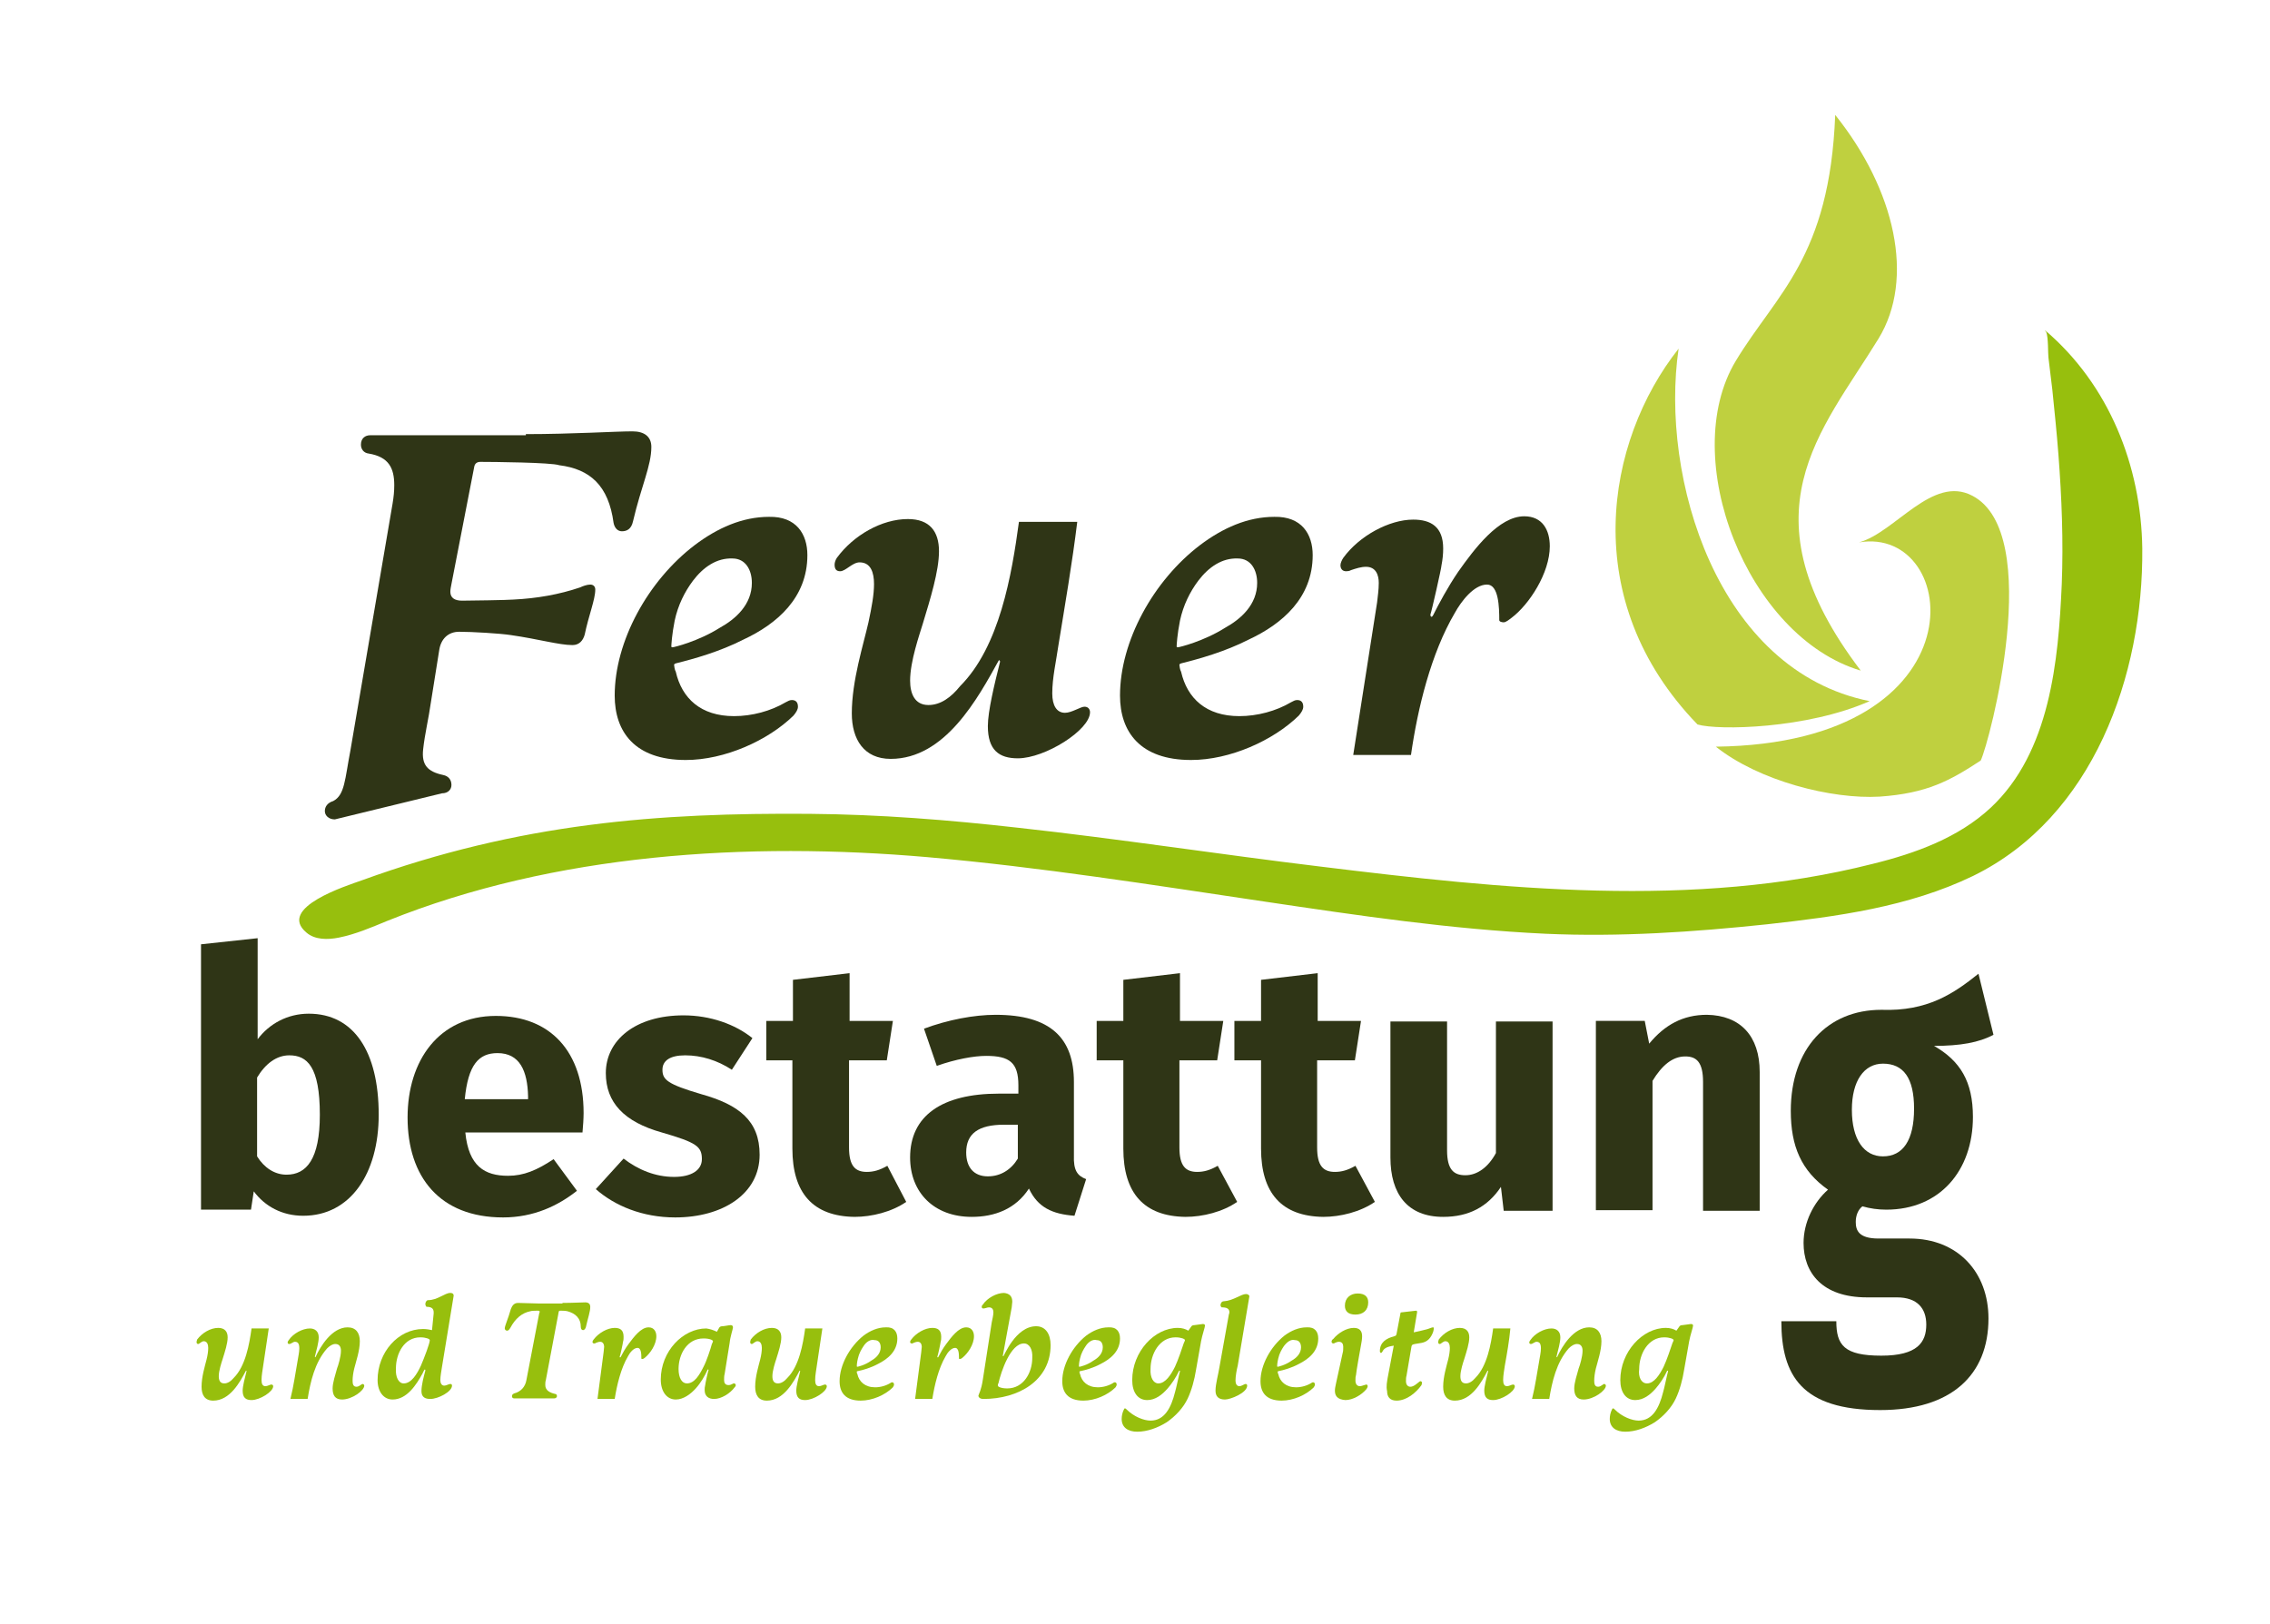 <?xml version="1.0" encoding="utf-8"?>
<!-- Generator: Adobe Illustrator 27.0.0, SVG Export Plug-In . SVG Version: 6.00 Build 0)  -->
<svg version="1.1" xmlns="http://www.w3.org/2000/svg" xmlns:xlink="http://www.w3.org/1999/xlink" x="0px" y="0px"
	 viewBox="0 0 408.8 292.6" style="enable-background:new 0 0 408.8 292.6;" xml:space="preserve">
<style type="text/css">
	.st0{fill:#BFD03F;}
	.st1{fill:#97BF0D;}
	.st2{fill:#2F3516;}
</style>
<g id="Ebene_2">
</g>
<g id="Ebene_1">
	<g>
		<path class="st0" d="M335.1,120.8c-21.6-28.4-7.1-43,3.2-59.8c6.6-10.8,3-26.8-7.8-40.3c-1,25.7-10.6,32.2-17.9,44.3
			C302.1,82.4,314.6,114.7,335.1,120.8z"/>
		<path class="st0" d="M309,134.5c7.8,6.2,20.9,9.5,29.5,9c8.6-0.6,12.7-2.9,18.2-6.5c1.6-3.3,11.5-40.9-1.5-47.7
			c-7.2-3.8-13.9,6.6-20.4,8.4C353.1,94.6,357.6,133.9,309,134.5z"/>
		<path class="st1" d="M368.5,59.8c0.4,1,0.3,3.8,0.4,4.6c0.2,1.9,0.5,3.9,0.7,5.8c0.4,3.9,0.8,7.8,1.1,11.7
			c0.6,7.8,0.9,15.6,0.6,23.3c-0.6,13.8-2.1,30.3-12.8,40.3c-5.8,5.4-13.5,8.2-21.2,10.1c-32.3,8.2-66.9,4.5-99.5,0.5
			c-18.2-2.2-36.3-5-54.5-7c-12.4-1.4-24.9-2.4-37.5-2.5c-27.1-0.2-52.1,1.6-80.7,12c-2.5,0.9-15.3,4.9-9.9,9.4
			c1.5,1.3,3.8,1.3,5.8,0.9c3-0.6,5.8-1.8,8.7-3c30.3-12.2,65-14.3,97.3-11.5c20.4,1.8,40.5,5,60.7,8c16.8,2.5,33.6,5,50.6,5.8
			c13.4,0.6,26.6-0.3,39.9-1.7c12.6-1.4,25.5-3.1,37.1-8.7c21.7-10.6,30.7-36.2,30.5-59c-0.2-14.9-6-29.5-17.5-39.3
			C368.3,59.6,368.4,59.7,368.5,59.8z"/>
		<path class="st0" d="M336.7,126.3c-27.5-5.5-37.8-40.4-34.4-63.5c-13.2,16.7-18.2,45.4,3.4,67.7
			C309.4,131.6,325.4,131.3,336.7,126.3z"/>
	</g>
	<g>
		<path class="st2" d="M94.7,78.2c8.3,0,16.2-0.5,19.2-0.5c2.2,0,3.4,1,3.4,2.8c0,3.4-1.8,7-3.3,13.4c-0.3,1.4-1.1,1.8-2,1.8
			c-0.7,0-1.3-0.5-1.5-1.5c-0.9-6.7-4.2-9.7-9.8-10.4c-1.4-0.5-12-0.6-14.2-0.6c-0.6,0-1,0.3-1.1,0.9l-4.1,21.1
			c-0.1,0.5-0.2,1-0.2,1.4c0,1.1,0.8,1.6,2.1,1.6c1,0,8.3-0.1,9.3-0.2c4.1-0.2,8.2-0.9,12-2.2c0.4-0.2,1.2-0.5,1.8-0.5
			c0.5,0,0.9,0.3,0.9,0.9c0,1.8-1.2,4.7-1.9,8.1c-0.3,1.1-1,1.9-2.2,1.9c-2.4,0-6.2-1.1-11.1-1.8c-1.9-0.3-7-0.6-9.3-0.6
			c-2,0-3.3,1.3-3.6,3.3c-0.5,3.1-1,6.3-1.5,9.4c-0.4,2.9-1.1,5.7-1.4,8.5c-0.3,2.8,0.8,4,3.6,4.6c1,0.2,1.5,0.9,1.5,1.8
			c0,0.8-0.6,1.5-1.7,1.5l-19.3,4.7c-1.1,0-1.8-0.7-1.8-1.5c0-0.8,0.5-1.5,1.5-1.8c2.1-1.1,2.1-3.9,3.1-9.1l7.6-44.5
			c0.2-1.2,0.3-2.2,0.3-3.3c0-3.1-1-5.1-4.6-5.7c-0.9-0.1-1.4-0.8-1.4-1.6c0-1.1,0.7-1.7,1.7-1.7H94.7z"/>
		<path class="st2" d="M145.4,100c0,7.7-5.5,12.4-11.5,15.2c-4.3,2.2-9,3.5-12.2,4.3c-0.3,0.1-0.3,0.2-0.3,0.3
			c0,0.1,0.1,0.9,0.3,1.2c1.1,4.8,4.5,8,10.5,8c3.2,0,6.6-0.9,9.3-2.5c0.4-0.2,0.7-0.4,1.1-0.4c0.8,0,1.1,0.5,1.1,1.2
			c0,0.5-0.3,1-0.8,1.6c-4.6,4.5-12.4,8-19.4,8c-9.2,0-12.8-5.1-12.8-11.6c0-9.8,6-20.7,14.4-27.1c4.1-3.1,8.6-5.1,13.4-5.1
			C143.4,93,145.4,96.2,145.4,100z M124.8,104.6c-1.5,2-2.7,4.4-3.3,7.2c-0.5,2.5-0.6,4.4-0.6,4.6c0,0.1,0,0.2,0.2,0.2
			c0.3,0,4.7-1.1,8.5-3.5c2.9-1.6,5.8-4.2,5.8-8.1c0-2.3-1.1-4.4-3.5-4.4C129.1,100.5,126.7,102.1,124.8,104.6z"/>
		<path class="st2" d="M190.6,116.3c-0.4,2.8-1.1,5.8-1.1,8.6c0,2.2,0.8,3.5,2.3,3.5c1.2,0,2.8-1.1,3.5-1.1c0.7,0,1,0.5,1,1
			c0,3.2-8.1,8.3-13,8.3c-3.4,0-5.4-1.5-5.4-5.8c0-2.7,1.2-7.6,2.2-11.6c0-0.2-0.2-0.3-0.2-0.3c-3.8,6.9-9.7,17.8-19.5,17.8
			c-4.8,0-7-3.5-7-8.2c0-5.9,2.1-12.4,3-16.4c0.6-2.8,1-5,1-6.9c0-2.1-0.6-3.9-2.6-3.9c-1.3,0-2.5,1.6-3.5,1.6c-0.7,0-1-0.4-1-1.2
			c0-0.4,0.2-0.9,0.4-1.2c3-4.1,8.1-7,12.8-7c3.9,0,5.6,2.2,5.6,5.8c0,3.6-1.6,8.7-2.9,13c-0.6,2-2.3,6.8-2.3,10.3
			c0,2.3,0.8,4.4,3.3,4.4c2.2,0,4.1-1.4,5.7-3.4c7.1-7.1,9.3-20,10.6-29.6h10.5C193.1,101.4,191.8,108.9,190.6,116.3z"/>
		<path class="st2" d="M236.4,100c0,7.7-5.5,12.4-11.5,15.2c-4.3,2.2-9,3.5-12.2,4.3c-0.3,0.1-0.3,0.2-0.3,0.3
			c0,0.1,0.1,0.9,0.3,1.2c1.1,4.8,4.5,8,10.5,8c3.2,0,6.6-0.9,9.3-2.5c0.4-0.2,0.7-0.4,1.1-0.4c0.8,0,1.1,0.5,1.1,1.2
			c0,0.5-0.3,1-0.8,1.6c-4.6,4.5-12.4,8-19.4,8c-9.2,0-12.8-5.1-12.8-11.6c0-9.8,6-20.7,14.4-27.1c4.1-3.1,8.6-5.1,13.4-5.1
			C234.4,93,236.4,96.2,236.4,100z M215.8,104.6c-1.5,2-2.7,4.4-3.3,7.2c-0.5,2.5-0.6,4.4-0.6,4.6c0,0.1,0,0.2,0.2,0.2
			c0.3,0,4.7-1.1,8.5-3.5c2.9-1.6,5.8-4.2,5.8-8.1c0-2.3-1.1-4.4-3.5-4.4C220.1,100.5,217.7,102.1,215.8,104.6z"/>
		<path class="st2" d="M248,108.5c0.1-1,0.3-2.2,0.3-3.5c0-1.4-0.5-2.9-2.3-2.9c-0.9,0-1.8,0.3-2.7,0.6c-0.3,0.2-0.8,0.2-0.9,0.2
			c-0.6,0-1-0.4-1-1.1c0-0.4,0.3-1,0.5-1.3c2.9-4,8.3-6.9,12.6-6.9c3.2,0,5.4,1.3,5.4,5.2c0,1-0.1,2-0.3,3c0,0.5-1.8,8.4-2,8.9
			c0,0.3,0.1,0.4,0.2,0.4s0.2-0.1,0.3-0.3c1-2,2.6-5,4.5-7.8c2.9-4.1,7.3-10,11.9-10c3.3,0,4.6,2.5,4.6,5.4c0,4.8-3.7,10.5-6.9,12.9
			c-0.4,0.3-1,0.8-1.4,0.8c-0.3,0-0.8-0.1-0.8-0.4c0-2.3-0.1-6.4-2.2-6.4c-2.4,0-4.7,3.1-5.8,5.1c-4.3,7.3-6.7,17.2-7.9,25.6h-10.4
			L248,108.5z"/>
	</g>
	<g>
		<path class="st2" d="M68.2,200.8c0,10.6-5.1,18.2-13.6,18.2c-3.8,0-6.9-1.7-8.9-4.4l-0.5,3.3h-9v-47.8l10.2-1.1v18.2
			c2.1-2.8,5.4-4.6,9.2-4.6C63.7,182.6,68.2,189.4,68.2,200.8z M57.6,200.8c0-8.7-2.3-10.7-5.5-10.7c-2.3,0-4.3,1.5-5.8,4v14.2
			c1.3,2.1,3.2,3.3,5.3,3.3C55.2,211.6,57.6,208.8,57.6,200.8z"/>
		<path class="st2" d="M104.9,204H83.8c0.6,6.1,3.5,7.8,7.7,7.8c2.8,0,5.2-1,8.2-3l4.2,5.7c-3.4,2.7-7.8,4.8-13.3,4.8
			c-11.4,0-17.2-7.3-17.2-18c0-10.2,5.6-18.3,15.9-18.3c9.8,0,15.8,6.4,15.8,17.5C105.1,201.4,105,203,104.9,204z M95.1,197.5
			c-0.1-4.6-1.5-7.8-5.5-7.8c-3.4,0-5.3,2.1-5.9,8.3h11.4V197.5z"/>
		<path class="st2" d="M135.5,187l-3.7,5.7c-2.6-1.7-5.5-2.6-8.4-2.6c-2.8,0-4.1,1-4.1,2.6c0,1.8,0.9,2.6,7,4.4
			c6.8,1.9,10.5,4.8,10.5,10.9c0,7.1-6.7,11.3-15.2,11.3c-5.9,0-10.9-2.1-14.3-5.1l5-5.5c2.6,2,5.7,3.3,9.1,3.3c3.1,0,5-1.2,5-3.2
			c0-2.3-1-3-7.2-4.8c-6.8-1.9-10.1-5.4-10.1-10.7c0-5.9,5.3-10.4,14-10.4C127.9,182.9,132.4,184.5,135.5,187z"/>
		<path class="st2" d="M163.2,216.5c-2.6,1.8-6.2,2.7-9.3,2.7c-7.5-0.1-11.2-4.3-11.2-12.3V191H138v-7.1h4.8v-7.4l10.2-1.2v8.6h7.8
			l-1.1,7.1h-6.8v15.7c0,3.3,1.1,4.4,3.2,4.4c1.2,0,2.3-0.3,3.7-1.1L163.2,216.5z"/>
		<path class="st2" d="M195.6,212.4l-2.1,6.6c-4-0.3-6.6-1.5-8.2-4.9c-2.4,3.7-6.2,5.1-10.3,5.1c-6.8,0-11.1-4.4-11.1-10.7
			c0-7.5,5.7-11.5,16-11.5h3.5v-1.5c0-4.1-1.6-5.3-5.8-5.3c-2.2,0-5.5,0.6-8.9,1.8l-2.3-6.7c4.3-1.6,9-2.5,12.9-2.5
			c9.9,0,14.1,4.2,14.1,12.1v13.2C193.3,210.8,194,211.8,195.6,212.4z M183.3,208.7v-6.1h-2.5c-4.6,0-6.8,1.6-6.8,5
			c0,2.7,1.4,4.3,3.9,4.3C180.2,211.9,182.1,210.7,183.3,208.7z"/>
		<path class="st2" d="M222.8,216.5c-2.6,1.8-6.2,2.7-9.3,2.7c-7.5-0.1-11.2-4.3-11.2-12.3V191h-4.8v-7.1h4.8v-7.4l10.2-1.2v8.6h7.8
			l-1.1,7.1h-6.8v15.7c0,3.3,1.1,4.4,3.2,4.4c1.2,0,2.3-0.3,3.7-1.1L222.8,216.5z"/>
		<path class="st2" d="M247.6,216.5c-2.6,1.8-6.2,2.7-9.3,2.7c-7.5-0.1-11.2-4.3-11.2-12.3V191h-4.8v-7.1h4.8v-7.4l10.2-1.2v8.6h7.8
			l-1.1,7.1h-6.8v15.7c0,3.3,1.1,4.4,3.2,4.4c1.2,0,2.3-0.3,3.7-1.1L247.6,216.5z"/>
		<path class="st2" d="M279.6,218.1h-8.8l-0.5-4.3c-2.4,3.6-5.8,5.4-10.4,5.4c-6.4,0-9.5-4.1-9.5-10.7v-24.5h10.2v23.2
			c0,3.5,1.2,4.5,3.3,4.5s4.1-1.4,5.5-4v-23.7h10.2V218.1z"/>
		<path class="st2" d="M316.9,193.1v25h-10.2v-23.2c0-3.6-1.2-4.6-3.2-4.6c-2.3,0-4.2,1.6-5.9,4.4v23.3h-10.2v-34.1h8.8l0.8,4.1
			c2.8-3.4,6.1-5.2,10.4-5.2C313.4,182.9,316.9,186.6,316.9,193.1z"/>
		<path class="st2" d="M359,186.4c-2.6,1.4-6,2-10.7,2c4.7,2.7,7,6.4,7,12.8c0,9.7-6,16.7-15.6,16.7c-1.5,0-2.9-0.2-4.3-0.6
			c-0.8,0.6-1.2,1.7-1.2,2.8c0,1.5,0.5,3,4.1,3h5.6c8.7,0,14.2,6.1,14.2,14.4c0,10.2-6.7,16.5-19.5,16.5c-14.1,0-17.8-6.2-17.8-16
			h9.9c0,4.3,1.4,6.2,8.1,6.2c6.5,0,8.1-2.4,8.1-5.6c0-2.9-1.6-4.9-5.3-4.9h-5.4c-8.1,0-11.4-4.5-11.4-9.8c0-3.7,1.8-7.3,4.4-9.6
			c-4.8-3.4-6.7-7.8-6.7-14.2c0-11.2,6.6-18.2,16.3-18.2c8.3,0.3,13-2.9,17.5-6.5L359,186.4z M333.5,199.9c0,5.4,2.2,8.4,5.6,8.4
			c3.6,0,5.6-2.9,5.6-8.6c0-5.5-1.9-8.1-5.6-8.1C335.7,191.6,333.5,194.7,333.5,199.9z"/>
	</g>
	<g>
		<path class="st1" d="M47.4,246c-0.1,0.8-0.3,1.7-0.3,2.6c0,0.7,0.2,1.1,0.7,1.1c0.4,0,0.8-0.3,1.1-0.3c0.2,0,0.3,0.2,0.3,0.3
			c0,1-2.4,2.5-3.9,2.5c-1,0-1.6-0.4-1.6-1.7c0-0.8,0.4-2.3,0.7-3.5c0-0.1-0.1-0.1-0.1-0.1c-1.1,2.1-2.9,5.4-5.9,5.4
			c-1.5,0-2.1-1-2.1-2.5c0-1.8,0.6-3.7,0.9-4.9c0.2-0.8,0.3-1.5,0.3-2.1c0-0.6-0.2-1.2-0.8-1.2c-0.4,0-0.8,0.5-1,0.5
			c-0.2,0-0.3-0.1-0.3-0.4c0-0.1,0.1-0.3,0.1-0.4c0.9-1.2,2.4-2.1,3.8-2.1c1.2,0,1.7,0.7,1.7,1.7c0,1.1-0.5,2.6-0.9,3.9
			c-0.2,0.6-0.7,2.1-0.7,3.1c0,0.7,0.2,1.3,1,1.3c0.6,0,1.2-0.4,1.7-1c2.1-2.1,2.8-6,3.2-8.9h3.1C48.1,241.5,47.7,243.8,47.4,246z"
			/>
		<path class="st1" d="M53.6,245.1c0.1-0.7,0.3-1.5,0.3-2.2c0-0.8-0.2-1.2-0.8-1.2c-0.3,0-0.7,0.4-1,0.4c-0.2,0-0.3-0.1-0.3-0.3
			c0-0.1,0.1-0.3,0.2-0.4c0.8-1.2,2.5-2.1,3.8-2.1c0.9,0,1.6,0.5,1.6,1.6c0,0.9-0.4,2.3-0.7,3.5l0.1,0.1c0.9-2,3-5.4,5.8-5.4
			c1.5,0,2.2,1,2.2,2.5c0,1.7-0.7,3.7-1,4.9c-0.2,0.8-0.3,1.6-0.3,2.2c0,0.6,0.1,1.1,0.7,1.1c0.5,0,0.9-0.5,1.1-0.5
			c0.2,0,0.3,0.2,0.3,0.3c0,0.9-2.2,2.5-4,2.5c-1.2,0-1.7-0.7-1.7-2c0-1,0.5-2.5,0.8-3.6c0.2-0.5,0.7-2.1,0.7-3.2
			c0-0.7-0.3-1.2-1-1.2c-0.5,0-1,0.3-1.5,0.8c-2.2,2.5-3,6-3.5,9.1h-3.1C52.9,249.6,53.2,247.3,53.6,245.1z"/>
		<path class="st1" d="M76.2,239.4c0.5,0,1.2,0.1,1.6,0.2l0.3-3c0-0.1,0-0.1,0-0.2c0-0.7-0.4-1-1.3-1c-0.1-0.1-0.2-0.3-0.2-0.5
			c0-0.3,0.2-0.7,0.5-0.7c1.7,0,3-1.3,4-1.3c0.3,0,0.6,0.1,0.6,0.5l-2.1,12.8c-0.1,0.7-0.3,1.7-0.3,2.4c0,0.5,0.2,1,0.7,1
			c0.4,0,0.8-0.3,1.1-0.3c0.2,0,0.3,0.1,0.3,0.3c0,1.1-2.5,2.4-3.9,2.4c-0.9,0-1.6-0.3-1.6-1.4c0-1.1,0.4-2.6,0.7-3.7
			c0-0.1,0-0.2-0.1-0.2c-0.1,0-0.3,0.5-0.4,0.7c-1.1,2-2.8,4.7-5.4,4.7c-1.6,0-2.7-1.4-2.7-3.5C68,243.6,71.7,239.4,76.2,239.4z
			 M72.7,249.2c1.4,0,2.4-1.7,3.1-3.2c0.6-1.4,1.6-4,1.6-4.6c0-0.2-0.7-0.5-1.7-0.5c-2.9,0-4.4,2.9-4.4,5.6
			C71.2,248.1,71.8,249.2,72.7,249.2z"/>
		<path class="st1" d="M101.3,234.7c2,0,3.3-0.1,4.1-0.1c0.7,0,0.9,0.4,0.9,0.8c0,0.9-0.4,1.9-0.8,3.7c-0.1,0.3-0.3,0.5-0.5,0.5
			s-0.4-0.2-0.4-0.5c0-1.7-1-2.5-2.4-2.9c-0.4-0.1-1-0.1-1.3-0.1c-0.2,0-0.3,0.1-0.3,0.3c-0.3,1.6-2,10.6-2.3,12.2
			c-0.1,0.3-0.1,0.6-0.1,0.9c0,1,0.9,1.4,1.8,1.6c0.2,0,0.3,0.2,0.3,0.4c0,0.2-0.2,0.4-0.5,0.4h-7.2c-0.3,0-0.4-0.2-0.4-0.4
			c0-0.3,0.2-0.4,0.4-0.5c1.2-0.3,2-1.2,2.2-2.4c0.3-1.6,2-10.4,2.3-12c0-0.1,0.1-0.2,0.1-0.3c0-0.1-0.1-0.2-0.3-0.2
			c-0.2,0-1.2,0-1.4,0.1c-1.5,0.3-2.7,1.3-3.6,3c-0.2,0.3-0.3,0.5-0.6,0.5c-0.2,0-0.4-0.2-0.4-0.4c0-0.5,0.6-1.7,1.1-3.5
			c0.2-0.5,0.5-1.1,1.3-1.1l3.6,0.1H101.3z"/>
		<path class="st1" d="M108.7,243.6c0-0.3,0.1-0.7,0.1-1c0-0.4-0.2-0.9-0.7-0.9c-0.3,0-0.5,0.1-0.8,0.2c-0.1,0.1-0.2,0.1-0.3,0.1
			c-0.2,0-0.3-0.1-0.3-0.3c0-0.1,0.1-0.3,0.2-0.4c0.9-1.2,2.5-2.1,3.8-2.1c1,0,1.6,0.4,1.6,1.6c0,0.3,0,0.6-0.1,0.9
			c0,0.2-0.5,2.5-0.6,2.7c0,0.1,0,0.1,0.1,0.1c0,0,0.1,0,0.1-0.1c0.3-0.6,0.8-1.5,1.4-2.3c0.9-1.2,2.2-3,3.6-3c1,0,1.4,0.8,1.4,1.6
			c0,1.5-1.1,3.1-2.1,3.9c-0.1,0.1-0.3,0.2-0.4,0.2s-0.2,0-0.2-0.1c0-0.7,0-1.9-0.7-1.9c-0.7,0-1.4,0.9-1.7,1.5
			c-1.3,2.2-2,5.2-2.4,7.7h-3.1L108.7,243.6z"/>
		<path class="st1" d="M129.1,239.9l0.4-0.7c0.1-0.2,0.3-0.3,0.6-0.3c0.3,0,1.2-0.2,1.5-0.2c0.3,0,0.4,0.2,0.4,0.4
			c0,0.3-0.5,1.7-0.6,2.8l-0.9,5.6c-0.1,0.3-0.1,0.8-0.1,1.1c0,0.5,0.2,0.9,0.8,0.9c0.3,0,0.5-0.1,0.7-0.2c0.1-0.1,0.3-0.1,0.3-0.1
			c0.2,0,0.3,0.2,0.3,0.3c0,0.2-0.1,0.3-0.2,0.4c-0.8,1.1-2.4,2.1-3.7,2.1c-1,0-1.7-0.5-1.7-1.6c0-0.3,0-0.5,0.1-0.9
			c0-0.2,0.5-2.5,0.6-2.7c0-0.1,0-0.1-0.1-0.1c-0.1,0-0.1,0-0.1,0.1c-0.5,1.1-1.2,2.3-2.1,3.3c-0.9,1-2.2,2-3.6,2
			c-1.6,0-2.7-1.4-2.7-3.6c0-5.1,4-9.2,8.2-9.2C127.9,239.4,128.5,239.6,129.1,239.9z M122.2,246.6c0,1.6,0.6,2.6,1.5,2.6
			c1.4,0,2.3-1.6,3-3c0.5-0.9,1.3-3.3,1.5-4.1c0.1-0.2,0.2-0.4,0.2-0.5c0-0.2-0.6-0.5-1.7-0.5C123.7,241.1,122.2,244,122.2,246.6z"
			/>
		<path class="st1" d="M147.1,246c-0.1,0.8-0.3,1.7-0.3,2.6c0,0.7,0.2,1.1,0.7,1.1c0.4,0,0.8-0.3,1.1-0.3c0.2,0,0.3,0.2,0.3,0.3
			c0,1-2.4,2.5-3.9,2.5c-1,0-1.6-0.4-1.6-1.7c0-0.8,0.4-2.3,0.7-3.5c0-0.1-0.1-0.1-0.1-0.1c-1.1,2.1-2.9,5.4-5.9,5.4
			c-1.5,0-2.1-1-2.1-2.5c0-1.8,0.6-3.7,0.9-4.9c0.2-0.8,0.3-1.5,0.3-2.1c0-0.6-0.2-1.2-0.8-1.2c-0.4,0-0.8,0.5-1,0.5
			c-0.2,0-0.3-0.1-0.3-0.4c0-0.1,0.1-0.3,0.1-0.4c0.9-1.2,2.4-2.1,3.8-2.1c1.2,0,1.7,0.7,1.7,1.7c0,1.1-0.5,2.6-0.9,3.9
			c-0.2,0.6-0.7,2.1-0.7,3.1c0,0.7,0.2,1.3,1,1.3c0.6,0,1.2-0.4,1.7-1c2.1-2.1,2.8-6,3.2-8.9h3.1C147.8,241.5,147.4,243.8,147.1,246
			z"/>
		<path class="st1" d="M161.6,241.1c0,2.3-1.7,3.7-3.5,4.6c-1.3,0.7-2.7,1.1-3.7,1.3c-0.1,0-0.1,0.1-0.1,0.1s0,0.3,0.1,0.4
			c0.3,1.4,1.4,2.4,3.2,2.4c1,0,2-0.3,2.8-0.8c0.1-0.1,0.2-0.1,0.3-0.1c0.2,0,0.3,0.2,0.3,0.4c0,0.2-0.1,0.3-0.2,0.5
			c-1.4,1.4-3.7,2.4-5.8,2.4c-2.8,0-3.8-1.5-3.8-3.5c0-2.9,1.8-6.2,4.3-8.2c1.2-0.9,2.6-1.5,4-1.5C161,239,161.6,239.9,161.6,241.1z
			 M155.5,242.5c-0.4,0.6-0.8,1.3-1,2.2c-0.2,0.8-0.2,1.3-0.2,1.4c0,0,0,0.1,0.1,0.1c0.1,0,1.4-0.3,2.5-1.1c0.9-0.5,1.7-1.3,1.7-2.4
			c0-0.7-0.3-1.3-1.1-1.3C156.8,241.2,156,241.7,155.5,242.5z"/>
		<path class="st1" d="M165.9,243.6c0-0.3,0.1-0.7,0.1-1c0-0.4-0.2-0.9-0.7-0.9c-0.3,0-0.5,0.1-0.8,0.2c-0.1,0.1-0.2,0.1-0.3,0.1
			c-0.2,0-0.3-0.1-0.3-0.3c0-0.1,0.1-0.3,0.2-0.4c0.9-1.2,2.5-2.1,3.8-2.1c1,0,1.6,0.4,1.6,1.6c0,0.3,0,0.6-0.1,0.9
			c0,0.2-0.5,2.5-0.6,2.7c0,0.1,0,0.1,0.1,0.1c0,0,0.1,0,0.1-0.1c0.3-0.6,0.8-1.5,1.4-2.3c0.9-1.2,2.2-3,3.6-3c1,0,1.4,0.8,1.4,1.6
			c0,1.5-1.1,3.1-2.1,3.9c-0.1,0.1-0.3,0.2-0.4,0.2s-0.2,0-0.2-0.1c0-0.7,0-1.9-0.7-1.9c-0.7,0-1.4,0.9-1.7,1.5
			c-1.3,2.2-2,5.2-2.4,7.7h-3.1L165.9,243.6z"/>
		<path class="st1" d="M182.3,234.5c0,0.3-0.1,0.7-0.1,1c-0.5,2.9-1.1,5.8-1.6,8.7c0,0.1,0,0.1,0.1,0.1c0.1,0,2.2-5.4,5.9-5.4
			c1.7,0,2.6,1.4,2.6,3.4c0,6.4-5.8,9.7-12.1,9.7c-0.6,0-0.9-0.3-0.9-0.6c0.1-0.4,0.5-0.9,0.8-2.9c0.5-3.4,1.1-6.9,1.6-10.3
			c0.1-0.5,0.3-1.3,0.3-1.8c0-0.5-0.2-0.9-0.8-0.9c-0.3,0-0.7,0.2-1,0.2c-0.2,0-0.3-0.1-0.3-0.3c0-0.2,0.1-0.3,0.2-0.4
			c0.8-1.2,2.5-2.1,3.8-2.1C181.8,233,182.3,233.5,182.3,234.5z M184.4,242c-2.4,0-4.1,5-4.6,7.2c-0.1,0.1-0.1,0.3-0.1,0.4
			c0,0.2,0.6,0.5,1.7,0.5c2.9,0,4.5-2.8,4.5-5.5C186,243.1,185.4,242,184.4,242z"/>
		<path class="st1" d="M201.7,241.1c0,2.3-1.7,3.7-3.5,4.6c-1.3,0.7-2.7,1.1-3.7,1.3c-0.1,0-0.1,0.1-0.1,0.1s0,0.3,0.1,0.4
			c0.3,1.4,1.4,2.4,3.2,2.4c1,0,2-0.3,2.8-0.8c0.1-0.1,0.2-0.1,0.3-0.1c0.2,0,0.3,0.2,0.3,0.4c0,0.2-0.1,0.3-0.2,0.5
			c-1.4,1.4-3.7,2.4-5.8,2.4c-2.8,0-3.8-1.5-3.8-3.5c0-2.9,1.8-6.2,4.3-8.2c1.2-0.9,2.6-1.5,4-1.5
			C201.1,239,201.7,239.9,201.7,241.1z M195.5,242.5c-0.4,0.6-0.8,1.3-1,2.2c-0.2,0.8-0.2,1.3-0.2,1.4c0,0,0,0.1,0.1,0.1
			c0.1,0,1.4-0.3,2.5-1.1c0.9-0.5,1.7-1.3,1.7-2.4c0-0.7-0.3-1.3-1.1-1.3C196.8,241.2,196,241.7,195.5,242.5z"/>
		<path class="st1" d="M212.1,239.2c0.8,0,1.4,0.2,1.9,0.5l0.5-0.7c0.1-0.2,0.3-0.3,0.6-0.3l1.5-0.2c0.3,0,0.4,0.1,0.4,0.3
			c0,0.3-0.5,1.7-0.7,2.8l-0.9,5.1c-0.3,1.9-0.8,3.7-1.5,5.2c-0.8,1.7-2.2,3.2-3.8,4.3c-1.6,1-3.5,1.7-5.3,1.7
			c-1.7,0-2.8-0.8-2.8-2.3c0-0.5,0.1-1.1,0.4-1.7c0.1-0.2,0.1-0.2,0.2-0.2c0.1,0,0.2,0.1,0.3,0.2c1.3,1.3,3.1,2,4.3,2
			c2.5,0,3.7-2.3,4.4-5.1c0.2-0.6,0.7-3.1,0.9-3.8c0-0.1,0-0.1-0.1-0.1c0,0,0,0-0.1,0.1c-0.5,1.1-1.3,2.3-2.1,3.2
			c-0.9,1-2.1,2-3.6,2c-1.7,0-2.7-1.4-2.7-3.6C203.9,243.5,207.9,239.2,212.1,239.2z M208.6,249.2c1.3,0,2.3-1.6,3-3
			c0.6-1.3,1.2-3.1,1.6-4.3c0.1-0.2,0.2-0.4,0.2-0.5c0-0.2-0.7-0.5-1.7-0.5c-2.9,0-4.5,3-4.5,5.7
			C207.1,248.1,207.7,249.2,208.6,249.2z"/>
		<path class="st1" d="M221.3,236.8c0-0.1,0.1-0.2,0.1-0.4c0-0.7-0.5-0.9-1.4-0.9c-0.1-0.1-0.2-0.2-0.2-0.4c0-0.3,0.2-0.7,0.6-0.7
			c1.7-0.1,3.1-1.3,4-1.3c0.3,0,0.6,0.2,0.6,0.4c-0.7,4.2-1.4,8.3-2.1,12.5c-0.2,0.8-0.4,1.9-0.4,2.7c0,0.5,0.2,1,0.7,1
			c0.4,0,0.9-0.4,1.1-0.4c0.2,0,0.3,0.1,0.3,0.3c0,1.3-3,2.5-4,2.5c-1.2,0-1.7-0.6-1.7-1.6c0-1.2,0.5-2.9,0.7-4.2L221.3,236.8z"/>
		<path class="st1" d="M237.4,241.1c0,2.3-1.7,3.7-3.5,4.6c-1.3,0.7-2.7,1.1-3.7,1.3c-0.1,0-0.1,0.1-0.1,0.1s0,0.3,0.1,0.4
			c0.3,1.4,1.4,2.4,3.2,2.4c1,0,2-0.3,2.8-0.8c0.1-0.1,0.2-0.1,0.3-0.1c0.2,0,0.3,0.2,0.3,0.4c0,0.2-0.1,0.3-0.2,0.5
			c-1.4,1.4-3.7,2.4-5.8,2.4c-2.8,0-3.8-1.5-3.8-3.5c0-2.9,1.8-6.2,4.3-8.2c1.2-0.9,2.6-1.5,4-1.5
			C236.8,239,237.4,239.9,237.4,241.1z M231.2,242.5c-0.4,0.6-0.8,1.3-1,2.2c-0.2,0.8-0.2,1.3-0.2,1.4c0,0,0,0.1,0.1,0.1
			c0.1,0,1.4-0.3,2.5-1.1c0.9-0.5,1.7-1.3,1.7-2.4c0-0.7-0.3-1.3-1.1-1.3C232.5,241.2,231.8,241.7,231.2,242.5z"/>
		<path class="st1" d="M240.4,250.5c0-0.4,0.1-0.8,0.2-1.3c0.1-0.4,1.1-5,1.2-5.5c0.1-0.3,0.1-0.7,0.1-1.1c0-0.5-0.2-0.9-0.8-0.9
			c-0.2,0-0.5,0.1-0.7,0.2c-0.1,0.1-0.3,0.1-0.3,0.1c-0.2,0-0.3-0.2-0.3-0.3c0-0.2,0.1-0.4,0.3-0.5c0.9-1.1,2.4-2,3.7-2
			c1,0,1.5,0.5,1.5,1.5c0,0.5-0.1,1.1-0.2,1.6c-0.1,0.5-0.9,5-0.9,5.4c-0.1,0.3-0.1,0.6-0.1,1c0,0.6,0.3,1,0.8,1
			c0.2,0,0.5-0.1,0.8-0.2c0.1,0,0.3-0.1,0.3-0.1c0.2,0,0.3,0.1,0.3,0.3c0,0.2-0.1,0.3-0.2,0.5c-0.9,1.1-2.5,2-3.8,2
			C240.8,252.1,240.4,251.4,240.4,250.5z M246.4,234.6c0,1.4-0.9,2.2-2.3,2.2c-1.3,0-1.9-0.6-1.9-1.6c0-1.4,1-2.2,2.3-2.2
			C245.8,233,246.4,233.6,246.4,234.6z"/>
		<path class="st1" d="M249.9,248.2l1.1-5.8c-0.7,0.1-1.7,0.3-2,1c-0.1,0.2-0.2,0.3-0.3,0.3c-0.1,0-0.2-0.1-0.2-0.3
			c0-1.6,1.1-2.3,2.6-2.7c0.3-0.1,0.3-0.1,0.4-0.4l0.7-3.7c0-0.2,0.1-0.2,0.2-0.2l2.6-0.3c0.2,0,0.2,0.1,0.2,0.3l-0.6,3.6
			c0.4-0.1,2.4-0.5,2.8-0.7c0.3-0.1,0.5-0.2,0.7-0.2c0.1,0,0.1,0.1,0.1,0.2c0,0.1,0,0.3-0.1,0.6c-0.4,1.1-1,1.8-2.1,2l-1.2,0.2
			c-0.4,0.1-0.5,0.1-0.6,0.4l-0.9,5.3c-0.1,0.3-0.1,0.7-0.1,1c0,0.6,0.3,1,0.8,1c0.6,0,1.2-0.6,1.6-0.9c0.1-0.1,0.2-0.1,0.2-0.1
			c0.2,0,0.3,0.2,0.3,0.3c0,0.1-0.1,0.3-0.1,0.4c-1,1.4-2.7,2.8-4.5,2.8c-1.2,0-1.7-0.7-1.7-1.7
			C249.6,249.7,249.8,248.9,249.9,248.2z"/>
		<path class="st1" d="M271,246c-0.1,0.8-0.3,1.7-0.3,2.6c0,0.7,0.2,1.1,0.7,1.1c0.4,0,0.8-0.3,1.1-0.3c0.2,0,0.3,0.2,0.3,0.3
			c0,1-2.4,2.5-3.9,2.5c-1,0-1.6-0.4-1.6-1.7c0-0.8,0.4-2.3,0.7-3.5c0-0.1-0.1-0.1-0.1-0.1c-1.1,2.1-2.9,5.4-5.9,5.4
			c-1.5,0-2.1-1-2.1-2.5c0-1.8,0.6-3.7,0.9-4.9c0.2-0.8,0.3-1.5,0.3-2.1c0-0.6-0.2-1.2-0.8-1.2c-0.4,0-0.8,0.5-1,0.5
			c-0.2,0-0.3-0.1-0.3-0.4c0-0.1,0.1-0.3,0.1-0.4c0.9-1.2,2.4-2.1,3.8-2.1c1.2,0,1.7,0.7,1.7,1.7c0,1.1-0.5,2.6-0.9,3.9
			c-0.2,0.6-0.7,2.1-0.7,3.1c0,0.7,0.2,1.3,1,1.3c0.6,0,1.2-0.4,1.7-1c2.1-2.1,2.8-6,3.2-8.9h3.1C271.8,241.5,271.4,243.8,271,246z"
			/>
		<path class="st1" d="M277.2,245.1c0.1-0.7,0.3-1.5,0.3-2.2c0-0.8-0.2-1.2-0.8-1.2c-0.3,0-0.7,0.4-1,0.4c-0.2,0-0.3-0.1-0.3-0.3
			c0-0.1,0.1-0.3,0.2-0.4c0.8-1.2,2.5-2.1,3.8-2.1c0.9,0,1.6,0.5,1.6,1.6c0,0.9-0.4,2.3-0.7,3.5l0.1,0.1c0.9-2,3-5.4,5.8-5.4
			c1.5,0,2.2,1,2.2,2.5c0,1.7-0.7,3.7-1,4.9c-0.2,0.8-0.3,1.6-0.3,2.2c0,0.6,0.1,1.1,0.7,1.1c0.5,0,0.9-0.5,1.1-0.5
			c0.2,0,0.3,0.2,0.3,0.3c0,0.9-2.2,2.5-4,2.5c-1.2,0-1.7-0.7-1.7-2c0-1,0.5-2.5,0.8-3.6c0.2-0.5,0.7-2.1,0.7-3.2
			c0-0.7-0.3-1.2-1-1.2c-0.5,0-1,0.3-1.5,0.8c-2.2,2.5-3,6-3.5,9.1h-3.1C276.5,249.6,276.8,247.3,277.2,245.1z"/>
		<path class="st1" d="M300,239.2c0.8,0,1.4,0.2,1.9,0.5l0.5-0.7c0.1-0.2,0.3-0.3,0.6-0.3l1.5-0.2c0.3,0,0.4,0.1,0.4,0.3
			c0,0.3-0.5,1.7-0.7,2.8l-0.9,5.1c-0.3,1.9-0.8,3.7-1.5,5.2c-0.8,1.7-2.2,3.2-3.8,4.3c-1.6,1-3.5,1.7-5.3,1.7
			c-1.7,0-2.8-0.8-2.8-2.3c0-0.5,0.1-1.1,0.4-1.7c0.1-0.2,0.1-0.2,0.2-0.2c0.1,0,0.2,0.1,0.3,0.2c1.3,1.3,3.1,2,4.3,2
			c2.5,0,3.7-2.3,4.4-5.1c0.2-0.6,0.7-3.1,0.9-3.8c0-0.1,0-0.1-0.1-0.1c0,0,0,0-0.1,0.1c-0.5,1.1-1.3,2.3-2.1,3.2
			c-0.9,1-2.1,2-3.6,2c-1.7,0-2.7-1.4-2.7-3.6C291.8,243.5,295.8,239.2,300,239.2z M296.6,249.2c1.3,0,2.3-1.6,3-3
			c0.6-1.3,1.2-3.1,1.6-4.3c0.1-0.2,0.2-0.4,0.2-0.5c0-0.2-0.7-0.5-1.7-0.5c-2.9,0-4.5,3-4.5,5.7C295,248.1,295.6,249.2,296.6,249.2
			z"/>
	</g>
</g>
</svg>
